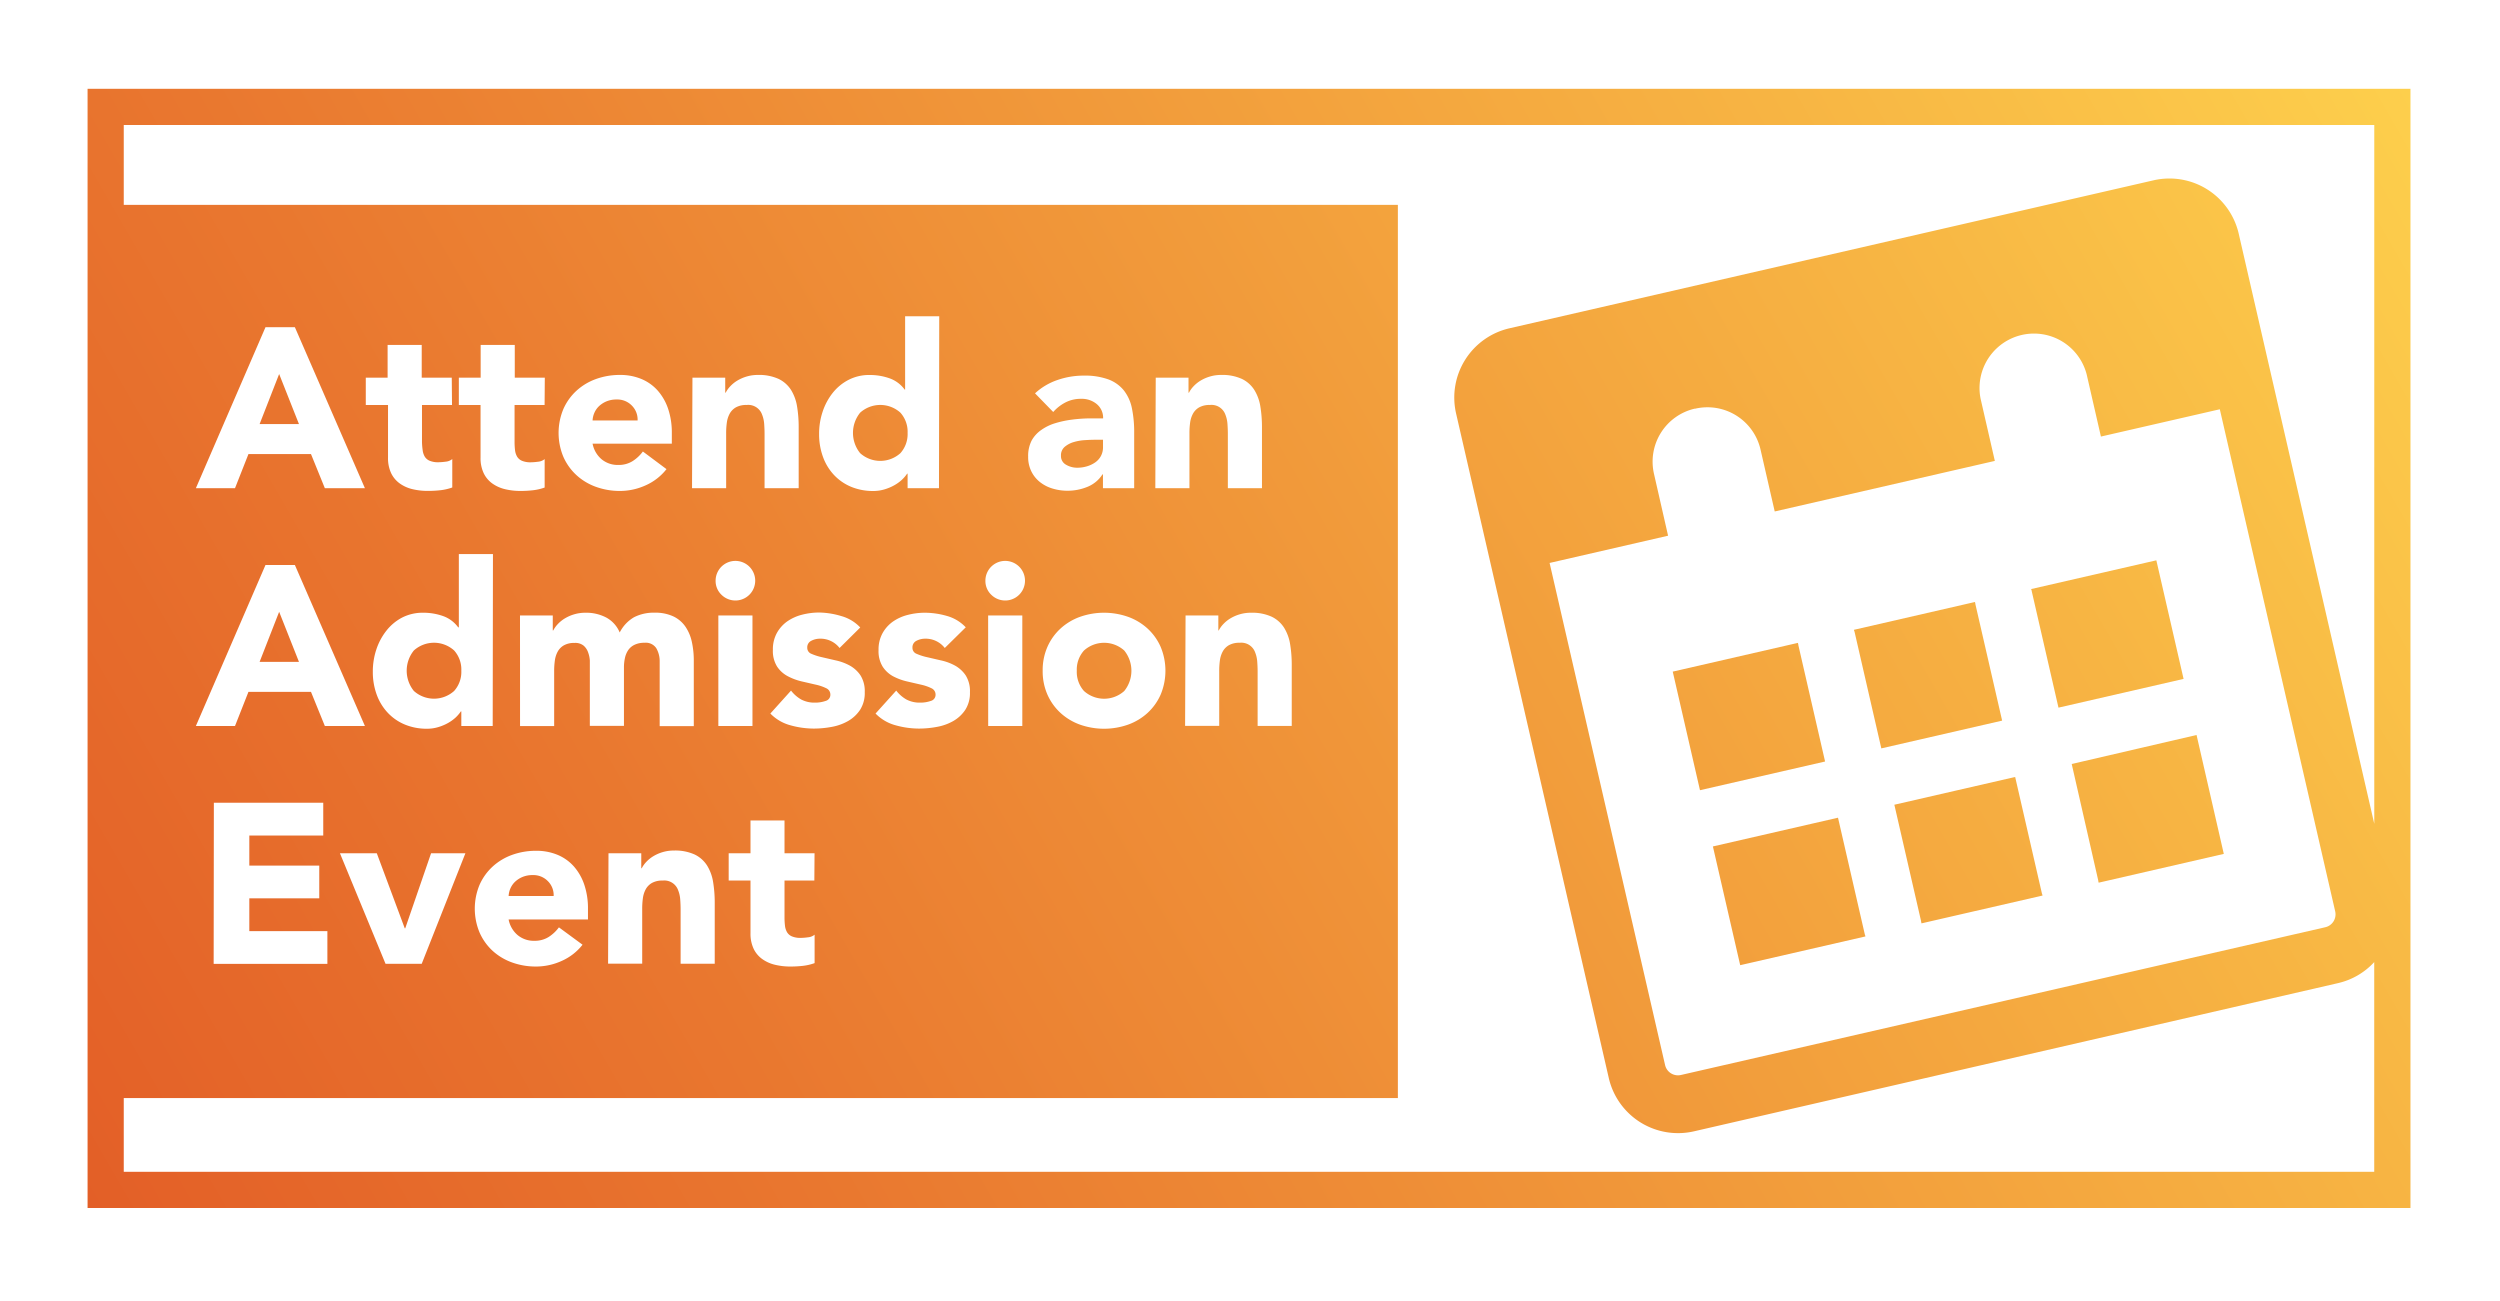 <svg xmlns="http://www.w3.org/2000/svg" xmlns:xlink="http://www.w3.org/1999/xlink" viewBox="0 0 483.61 251.65"><defs><style>.cls-1{fill:#fff;}.cls-2{fill:url(#linear-gradient);}</style><linearGradient id="linear-gradient" x1="449.23" y1="-8.09" x2="18.47" y2="240.6" gradientUnits="userSpaceOnUse"><stop offset="0" stop-color="#fdcf4c"/><stop offset="0.22" stop-color="#f7b443"/><stop offset="0.75" stop-color="#e9772f"/><stop offset="1" stop-color="#e35f27"/></linearGradient></defs><title>button-attend-event-V2-gold</title><g id="Layer_8" data-name="Layer 8"><rect class="cls-1" width="483.61" height="251.65"/></g><g id="Layer_1_copy" data-name="Layer 1 copy"><path class="cls-2" d="M9.18,8V224.5H458.53V8ZM451.53,150.18,425.3,36A13.75,13.75,0,0,0,408.83,25.7L284.22,54.33A13.75,13.75,0,0,0,273.91,70.8l29.54,128.56a13.75,13.75,0,0,0,16.47,10.31L444.52,181a13.66,13.66,0,0,0,7-4.07V217.5H16.18V203.23H262.65V30.45H16.18V15H451.53ZM312.19,82.47a10.53,10.53,0,0,1,7.89-12.6l.12,0a10.53,10.53,0,0,1,12.6,7.89l2.75,12,42.58-9.78-2.75-12a10.53,10.53,0,0,1,20.52-4.71l2.75,12,23-5.28,22.32,97.13a2.56,2.56,0,0,1-1.92,3.07L317.41,198.77a2.56,2.56,0,0,1-3.07-1.92L292,99.72l22.92-5.27Zm73.08,22.73c0-.15-.08-.29-.12-.43l24.22-5.56,5.27,22.94-24.2,5.56Zm-29.1,30.39,23.37-5.37-5.17-22.51c0-.15-.06-.29-.08-.44l-23.41,5.38c0,.14.09.28.12.43ZM363.86,169c0,.15.06.29.08.44l23.41-5.38c0-.14-.09-.28-.12-.43l-5.17-22.51-23.37,5.37Zm34.27-7.87c0,.15.06.29.08.44L422.42,156,417.15,133,393,138.61Zm-52.84-23-5.17-22.51c0-.15-.06-.29-.08-.44l-24.22,5.56,5.27,22.94Zm-16.42,39.4,24.22-5.56c0-.14-.09-.28-.12-.43L347.79,149l-24.2,5.56Z" transform="translate(7.76 9.18)"/></g><g id="outlines"><path class="cls-1" d="M43.6,54.11h5.68L62.83,85.26H55.08l-2.68-6.6H40.3l-2.6,6.6H30.13Zm2.64,9.06-3.78,9.68h7.61Z" transform="translate(7.76 9.18)"/><path class="cls-1" d="M79.68,69.16H73.87v7.13A13.42,13.42,0,0,0,74,77.89a3.22,3.22,0,0,0,.4,1.25,2,2,0,0,0,.95.81,4.19,4.19,0,0,0,1.69.29,11.3,11.3,0,0,0,1.39-.11,2.35,2.35,0,0,0,1.3-.51v5.5a10,10,0,0,1-2.29.53,21.15,21.15,0,0,1-2.33.13A12.67,12.67,0,0,1,72,85.44a7,7,0,0,1-2.46-1.12,5.25,5.25,0,0,1-1.65-2,6.83,6.83,0,0,1-.59-3V69.16H63V63.88h4.22V57.54h6.6v6.34h5.81Z" transform="translate(7.76 9.18)"/><path class="cls-1" d="M97.59,69.16H91.78v7.13a13.42,13.42,0,0,0,.09,1.61,3.22,3.22,0,0,0,.4,1.25,2,2,0,0,0,.95.81,4.19,4.19,0,0,0,1.69.29,11.3,11.3,0,0,0,1.39-.11,2.35,2.35,0,0,0,1.3-.51v5.5a10,10,0,0,1-2.29.53,21.15,21.15,0,0,1-2.33.13,12.67,12.67,0,0,1-3.08-.35,7,7,0,0,1-2.46-1.12,5.25,5.25,0,0,1-1.65-2,6.83,6.83,0,0,1-.59-3V69.16H81V63.88h4.22V57.54h6.6v6.34h5.81Z" transform="translate(7.76 9.18)"/><path class="cls-1" d="M121.17,81.57a10.54,10.54,0,0,1-4,3.12,12,12,0,0,1-5,1.1,13.47,13.47,0,0,1-4.64-.79,11.16,11.16,0,0,1-3.78-2.27,10.62,10.62,0,0,1-2.53-3.54,12,12,0,0,1,0-9.24,10.63,10.63,0,0,1,2.53-3.54,11.18,11.18,0,0,1,3.78-2.27,13.48,13.48,0,0,1,4.64-.79,10.56,10.56,0,0,1,4.16.79,8.67,8.67,0,0,1,3.17,2.27,10.33,10.33,0,0,1,2,3.54,14.29,14.29,0,0,1,.7,4.62v2.07H106.87a5.22,5.22,0,0,0,1.72,3,4.85,4.85,0,0,0,3.26,1.12,5,5,0,0,0,2.75-.73,7.4,7.4,0,0,0,2-1.87Zm-5.59-9.42a3.83,3.83,0,0,0-1.1-2.86,3.91,3.91,0,0,0-2.95-1.19,5,5,0,0,0-1.94.35,4.85,4.85,0,0,0-1.43.9,3.94,3.94,0,0,0-.92,1.28,4.16,4.16,0,0,0-.37,1.52Z" transform="translate(7.76 9.18)"/><path class="cls-1" d="M126.19,63.88h6.34v2.9h.09a5.36,5.36,0,0,1,.88-1.23,6.4,6.4,0,0,1,1.36-1.1,7.83,7.83,0,0,1,1.8-.79,7.54,7.54,0,0,1,2.2-.31,9.1,9.1,0,0,1,4,.77,5.86,5.86,0,0,1,2.4,2.13,8.64,8.64,0,0,1,1.17,3.21,24.42,24.42,0,0,1,.31,4V85.26h-6.6V74.79q0-.92-.07-1.91a6,6,0,0,0-.4-1.83,2.84,2.84,0,0,0-3-1.89,4.07,4.07,0,0,0-2.07.46,3.15,3.15,0,0,0-1.21,1.23,5,5,0,0,0-.55,1.74,14.83,14.83,0,0,0-.13,2V85.26h-6.6Z" transform="translate(7.76 9.18)"/><path class="cls-1" d="M173.88,85.26h-6.07V82.45h-.09a7.35,7.35,0,0,1-1,1.17,7.83,7.83,0,0,1-1.5,1.08,9.19,9.19,0,0,1-1.89.79,7.47,7.47,0,0,1-2.13.31,11,11,0,0,1-4.31-.81,9.6,9.6,0,0,1-3.32-2.29,10.19,10.19,0,0,1-2.13-3.5,12.72,12.72,0,0,1-.75-4.44,13.47,13.47,0,0,1,.68-4.29,11.82,11.82,0,0,1,1.94-3.63,9.45,9.45,0,0,1,3.06-2.53,8.67,8.67,0,0,1,4.09-.95,11.36,11.36,0,0,1,3.85.64,6.16,6.16,0,0,1,2.93,2.18h.09V52h6.6Zm-6.07-10.69a5.53,5.53,0,0,0-1.39-3.92,5.82,5.82,0,0,0-7.79,0,6.22,6.22,0,0,0,0,7.83,5.82,5.82,0,0,0,7.79,0A5.53,5.53,0,0,0,167.81,74.57Z" transform="translate(7.76 9.18)"/><path class="cls-1" d="M205.6,82.58h-.09A6.21,6.21,0,0,1,202.59,85a10.06,10.06,0,0,1-3.85.75,9.92,9.92,0,0,1-2.88-.42,7.25,7.25,0,0,1-2.44-1.25,6.06,6.06,0,0,1-1.67-2.07,6.31,6.31,0,0,1-.62-2.86,6.55,6.55,0,0,1,.68-3.12A6.1,6.1,0,0,1,193.66,74a9.2,9.2,0,0,1,2.66-1.3,19.44,19.44,0,0,1,3.1-.68,29.64,29.64,0,0,1,3.21-.26q1.61,0,3,0a3.43,3.43,0,0,0-1.25-2.79,4.52,4.52,0,0,0-3-1,6.47,6.47,0,0,0-3,.68,8.12,8.12,0,0,0-2.4,1.87l-3.52-3.61a12.11,12.11,0,0,1,4.31-2.57,15.41,15.41,0,0,1,5.1-.86,13.35,13.35,0,0,1,4.77.73,7,7,0,0,1,3,2.13,8.22,8.22,0,0,1,1.56,3.45,22.7,22.7,0,0,1,.44,4.73V85.26H205.6ZM204,75.89q-.75,0-1.87.07a9.52,9.52,0,0,0-2.16.37,4.8,4.8,0,0,0-1.76.92,2.13,2.13,0,0,0-.73,1.72,1.89,1.89,0,0,0,1,1.76,4.23,4.23,0,0,0,2.11.57,6.62,6.62,0,0,0,1.87-.26,5.57,5.57,0,0,0,1.61-.75,3.62,3.62,0,0,0,1.12-1.23,3.55,3.55,0,0,0,.42-1.76V75.89Z" transform="translate(7.76 9.18)"/><path class="cls-1" d="M215.81,63.88h6.34v2.9h.09a5.36,5.36,0,0,1,.88-1.23,6.4,6.4,0,0,1,1.36-1.1,7.83,7.83,0,0,1,1.8-.79,7.54,7.54,0,0,1,2.2-.31,9.1,9.1,0,0,1,4,.77,5.86,5.86,0,0,1,2.4,2.13,8.64,8.64,0,0,1,1.17,3.21,24.42,24.42,0,0,1,.31,4V85.26h-6.6V74.79q0-.92-.07-1.91a6,6,0,0,0-.4-1.83,2.84,2.84,0,0,0-3-1.89,4.07,4.07,0,0,0-2.07.46,3.15,3.15,0,0,0-1.21,1.23,5,5,0,0,0-.55,1.74,14.83,14.83,0,0,0-.13,2V85.26h-6.6Z" transform="translate(7.76 9.18)"/><path class="cls-1" d="M43.6,100.11h5.68l13.55,31.15H55.08l-2.68-6.6H40.3l-2.6,6.6H30.13Zm2.64,9.06-3.78,9.68h7.61Z" transform="translate(7.76 9.18)"/><path class="cls-1" d="M87.55,131.26H81.48v-2.82h-.09a7.31,7.31,0,0,1-1,1.17,7.79,7.79,0,0,1-1.5,1.08,9.19,9.19,0,0,1-1.89.79,7.49,7.49,0,0,1-2.13.31,11,11,0,0,1-4.31-.81,9.59,9.59,0,0,1-3.32-2.29,10.19,10.19,0,0,1-2.13-3.5,12.72,12.72,0,0,1-.75-4.44,13.47,13.47,0,0,1,.68-4.29,11.82,11.82,0,0,1,1.94-3.63A9.45,9.45,0,0,1,70,110.3a8.67,8.67,0,0,1,4.09-.95,11.36,11.36,0,0,1,3.85.64,6.16,6.16,0,0,1,2.93,2.18H81V98h6.6Zm-6.07-10.69a5.54,5.54,0,0,0-1.39-3.92,5.82,5.82,0,0,0-7.79,0,6.22,6.22,0,0,0,0,7.83,5.82,5.82,0,0,0,7.79,0A5.53,5.53,0,0,0,81.48,120.57Z" transform="translate(7.76 9.18)"/><path class="cls-1" d="M92.83,109.88h6.34v2.9h.09a5.36,5.36,0,0,1,.88-1.23,6.4,6.4,0,0,1,1.36-1.1,7.83,7.83,0,0,1,1.8-.79,7.54,7.54,0,0,1,2.2-.31,8.35,8.35,0,0,1,4,.92,5.85,5.85,0,0,1,2.62,2.9,7.14,7.14,0,0,1,2.77-2.95,8.33,8.33,0,0,1,4-.88,8.17,8.17,0,0,1,3.63.73,5.94,5.94,0,0,1,2.33,2,8.36,8.36,0,0,1,1.23,2.95,16.84,16.84,0,0,1,.37,3.63v12.63h-6.6V118.81a5,5,0,0,0-.64-2.57,2.41,2.41,0,0,0-2.27-1.08,4.36,4.36,0,0,0-1.91.37,3.15,3.15,0,0,0-1.23,1,4.31,4.31,0,0,0-.66,1.54,8.42,8.42,0,0,0-.2,1.85v11.31h-6.6V120q0-.57,0-1.41A5.63,5.63,0,0,0,106,117a3,3,0,0,0-.86-1.28,2.54,2.54,0,0,0-1.74-.53,4.07,4.07,0,0,0-2.07.46,3.15,3.15,0,0,0-1.21,1.23,5,5,0,0,0-.55,1.74,14.84,14.84,0,0,0-.13,2v10.65h-6.6Z" transform="translate(7.76 9.18)"/><path class="cls-1" d="M130.67,103.15a3.83,3.83,0,1,1,1.12,2.71A3.69,3.69,0,0,1,130.67,103.15Zm.53,6.73h6.6v21.38h-6.6Z" transform="translate(7.76 9.18)"/><path class="cls-1" d="M154.65,116.17a4.67,4.67,0,0,0-3.83-1.8,3.6,3.6,0,0,0-1.63.4,1.4,1.4,0,0,0-.79,1.36,1.22,1.22,0,0,0,.81,1.17,10.63,10.63,0,0,0,2.07.66l2.68.62a10.06,10.06,0,0,1,2.68,1,6,6,0,0,1,2.07,1.91,5.71,5.71,0,0,1,.81,3.23,6,6,0,0,1-.9,3.41,6.93,6.93,0,0,1-2.31,2.16,9.92,9.92,0,0,1-3.17,1.14,18.85,18.85,0,0,1-3.48.33,16.87,16.87,0,0,1-4.53-.64,8.48,8.48,0,0,1-3.87-2.27l4-4.44a6.64,6.64,0,0,0,2,1.74,5.5,5.5,0,0,0,2.62.59,6.1,6.1,0,0,0,2.07-.33,1.22,1.22,0,0,0,.92-1.21,1.34,1.34,0,0,0-.81-1.25,9,9,0,0,0-2.07-.7l-2.68-.62a11.13,11.13,0,0,1-2.68-1,5.61,5.61,0,0,1-2.07-1.87,5.7,5.7,0,0,1-.81-3.23,6.53,6.53,0,0,1,.77-3.26,6.78,6.78,0,0,1,2-2.24,8.78,8.78,0,0,1,2.88-1.3,13.23,13.23,0,0,1,3.3-.42A15.49,15.49,0,0,1,155,110a7.93,7.93,0,0,1,3.65,2.2Z" transform="translate(7.76 9.18)"/><path class="cls-1" d="M175,116.17a4.67,4.67,0,0,0-3.83-1.8,3.6,3.6,0,0,0-1.63.4,1.4,1.4,0,0,0-.79,1.36,1.22,1.22,0,0,0,.81,1.17,10.63,10.63,0,0,0,2.07.66l2.68.62a10.06,10.06,0,0,1,2.68,1,6,6,0,0,1,2.07,1.91,5.71,5.71,0,0,1,.81,3.23,6,6,0,0,1-.9,3.41,6.93,6.93,0,0,1-2.31,2.16,9.92,9.92,0,0,1-3.17,1.14,18.85,18.85,0,0,1-3.48.33,16.87,16.87,0,0,1-4.53-.64,8.48,8.48,0,0,1-3.87-2.27l4-4.44a6.64,6.64,0,0,0,2,1.74,5.5,5.5,0,0,0,2.62.59,6.1,6.1,0,0,0,2.07-.33,1.22,1.22,0,0,0,.92-1.21,1.34,1.34,0,0,0-.81-1.25,9,9,0,0,0-2.07-.7l-2.68-.62a11.13,11.13,0,0,1-2.68-1A5.61,5.61,0,0,1,163,119.8a5.7,5.7,0,0,1-.81-3.23,6.53,6.53,0,0,1,.77-3.26,6.78,6.78,0,0,1,2-2.24,8.78,8.78,0,0,1,2.88-1.3,13.23,13.23,0,0,1,3.3-.42,15.49,15.49,0,0,1,4.27.62,7.93,7.93,0,0,1,3.65,2.2Z" transform="translate(7.76 9.18)"/><path class="cls-1" d="M182.86,103.15a3.83,3.83,0,1,1,1.12,2.71A3.69,3.69,0,0,1,182.86,103.15Zm.53,6.73H190v21.38h-6.6Z" transform="translate(7.76 9.18)"/><path class="cls-1" d="M193.94,120.57a11.2,11.2,0,0,1,.92-4.62,10.63,10.63,0,0,1,2.53-3.54,11.18,11.18,0,0,1,3.78-2.27,14,14,0,0,1,9.28,0,11.19,11.19,0,0,1,3.78,2.27,10.65,10.65,0,0,1,2.53,3.54,12,12,0,0,1,0,9.24,10.64,10.64,0,0,1-2.53,3.54,11.19,11.19,0,0,1-3.78,2.27,14,14,0,0,1-9.28,0,11.18,11.18,0,0,1-3.78-2.27,10.63,10.63,0,0,1-2.53-3.54A11.19,11.19,0,0,1,193.94,120.57Zm6.6,0a5.53,5.53,0,0,0,1.39,3.92,5.82,5.82,0,0,0,7.79,0,6.23,6.23,0,0,0,0-7.83,5.82,5.82,0,0,0-7.79,0A5.53,5.53,0,0,0,200.54,120.57Z" transform="translate(7.76 9.18)"/><path class="cls-1" d="M221.58,109.88h6.34v2.9H228a5.36,5.36,0,0,1,.88-1.23,6.4,6.4,0,0,1,1.36-1.1,7.83,7.83,0,0,1,1.8-.79,7.54,7.54,0,0,1,2.2-.31,9.1,9.1,0,0,1,4,.77,5.86,5.86,0,0,1,2.4,2.13,8.64,8.64,0,0,1,1.17,3.21,24.43,24.43,0,0,1,.31,4v11.79h-6.6V120.79q0-.92-.07-1.91a6,6,0,0,0-.4-1.83,2.84,2.84,0,0,0-3-1.89,4.07,4.07,0,0,0-2.07.46,3.15,3.15,0,0,0-1.21,1.23,5,5,0,0,0-.55,1.74,14.84,14.84,0,0,0-.13,2v10.65h-6.6Z" transform="translate(7.76 9.18)"/><path class="cls-1" d="M33.61,146.11H54.77v6.34H40.47v5.81H54v6.34H40.47v6.34H55.57v6.34h-22Z" transform="translate(7.76 9.18)"/><path class="cls-1" d="M58,155.88h7.13l5.41,14.52h.09l5-14.52h6.64l-8.45,21.38h-7Z" transform="translate(7.76 9.18)"/><path class="cls-1" d="M104.93,173.57a10.53,10.53,0,0,1-4,3.12,12,12,0,0,1-5,1.1,13.49,13.49,0,0,1-4.64-.79,11.16,11.16,0,0,1-3.78-2.27A10.62,10.62,0,0,1,85,171.19,12,12,0,0,1,85,162a10.62,10.62,0,0,1,2.53-3.54,11.16,11.16,0,0,1,3.78-2.27,13.47,13.47,0,0,1,4.64-.79,10.56,10.56,0,0,1,4.16.79,8.66,8.66,0,0,1,3.17,2.27,10.32,10.32,0,0,1,2,3.54,14.29,14.29,0,0,1,.7,4.62v2.07H90.63a5.22,5.22,0,0,0,1.72,3,4.85,4.85,0,0,0,3.26,1.12,5,5,0,0,0,2.75-.73,7.4,7.4,0,0,0,2-1.87Zm-5.59-9.42a3.82,3.82,0,0,0-1.1-2.86,3.91,3.91,0,0,0-2.95-1.19,5,5,0,0,0-1.94.35,4.84,4.84,0,0,0-1.43.9,3.94,3.94,0,0,0-.92,1.28,4.16,4.16,0,0,0-.37,1.52Z" transform="translate(7.76 9.18)"/><path class="cls-1" d="M109.95,155.88h6.34v2.9h.09a5.37,5.37,0,0,1,.88-1.23,6.38,6.38,0,0,1,1.36-1.1,7.76,7.76,0,0,1,1.8-.79,7.54,7.54,0,0,1,2.2-.31,9.09,9.09,0,0,1,4,.77,5.85,5.85,0,0,1,2.4,2.13,8.63,8.63,0,0,1,1.17,3.21,24.42,24.42,0,0,1,.31,4v11.79h-6.6V166.79q0-.92-.07-1.91a6,6,0,0,0-.4-1.83,2.84,2.84,0,0,0-3-1.89,4.06,4.06,0,0,0-2.07.46,3.14,3.14,0,0,0-1.21,1.23,5,5,0,0,0-.55,1.74,14.84,14.84,0,0,0-.13,2v10.65h-6.6Z" transform="translate(7.76 9.18)"/><path class="cls-1" d="M149.77,161.16H144v7.13a13.41,13.41,0,0,0,.09,1.61,3.22,3.22,0,0,0,.4,1.25,2,2,0,0,0,.95.81,4.2,4.2,0,0,0,1.69.29,11.42,11.42,0,0,0,1.39-.11,2.35,2.35,0,0,0,1.3-.51v5.5a10.06,10.06,0,0,1-2.29.53,21.15,21.15,0,0,1-2.33.13,12.7,12.7,0,0,1-3.08-.35,7,7,0,0,1-2.46-1.12,5.24,5.24,0,0,1-1.65-2,6.83,6.83,0,0,1-.59-3V161.16h-4.22v-5.28h4.22v-6.34H144v6.34h5.81Z" transform="translate(7.76 9.18)"/></g></svg>